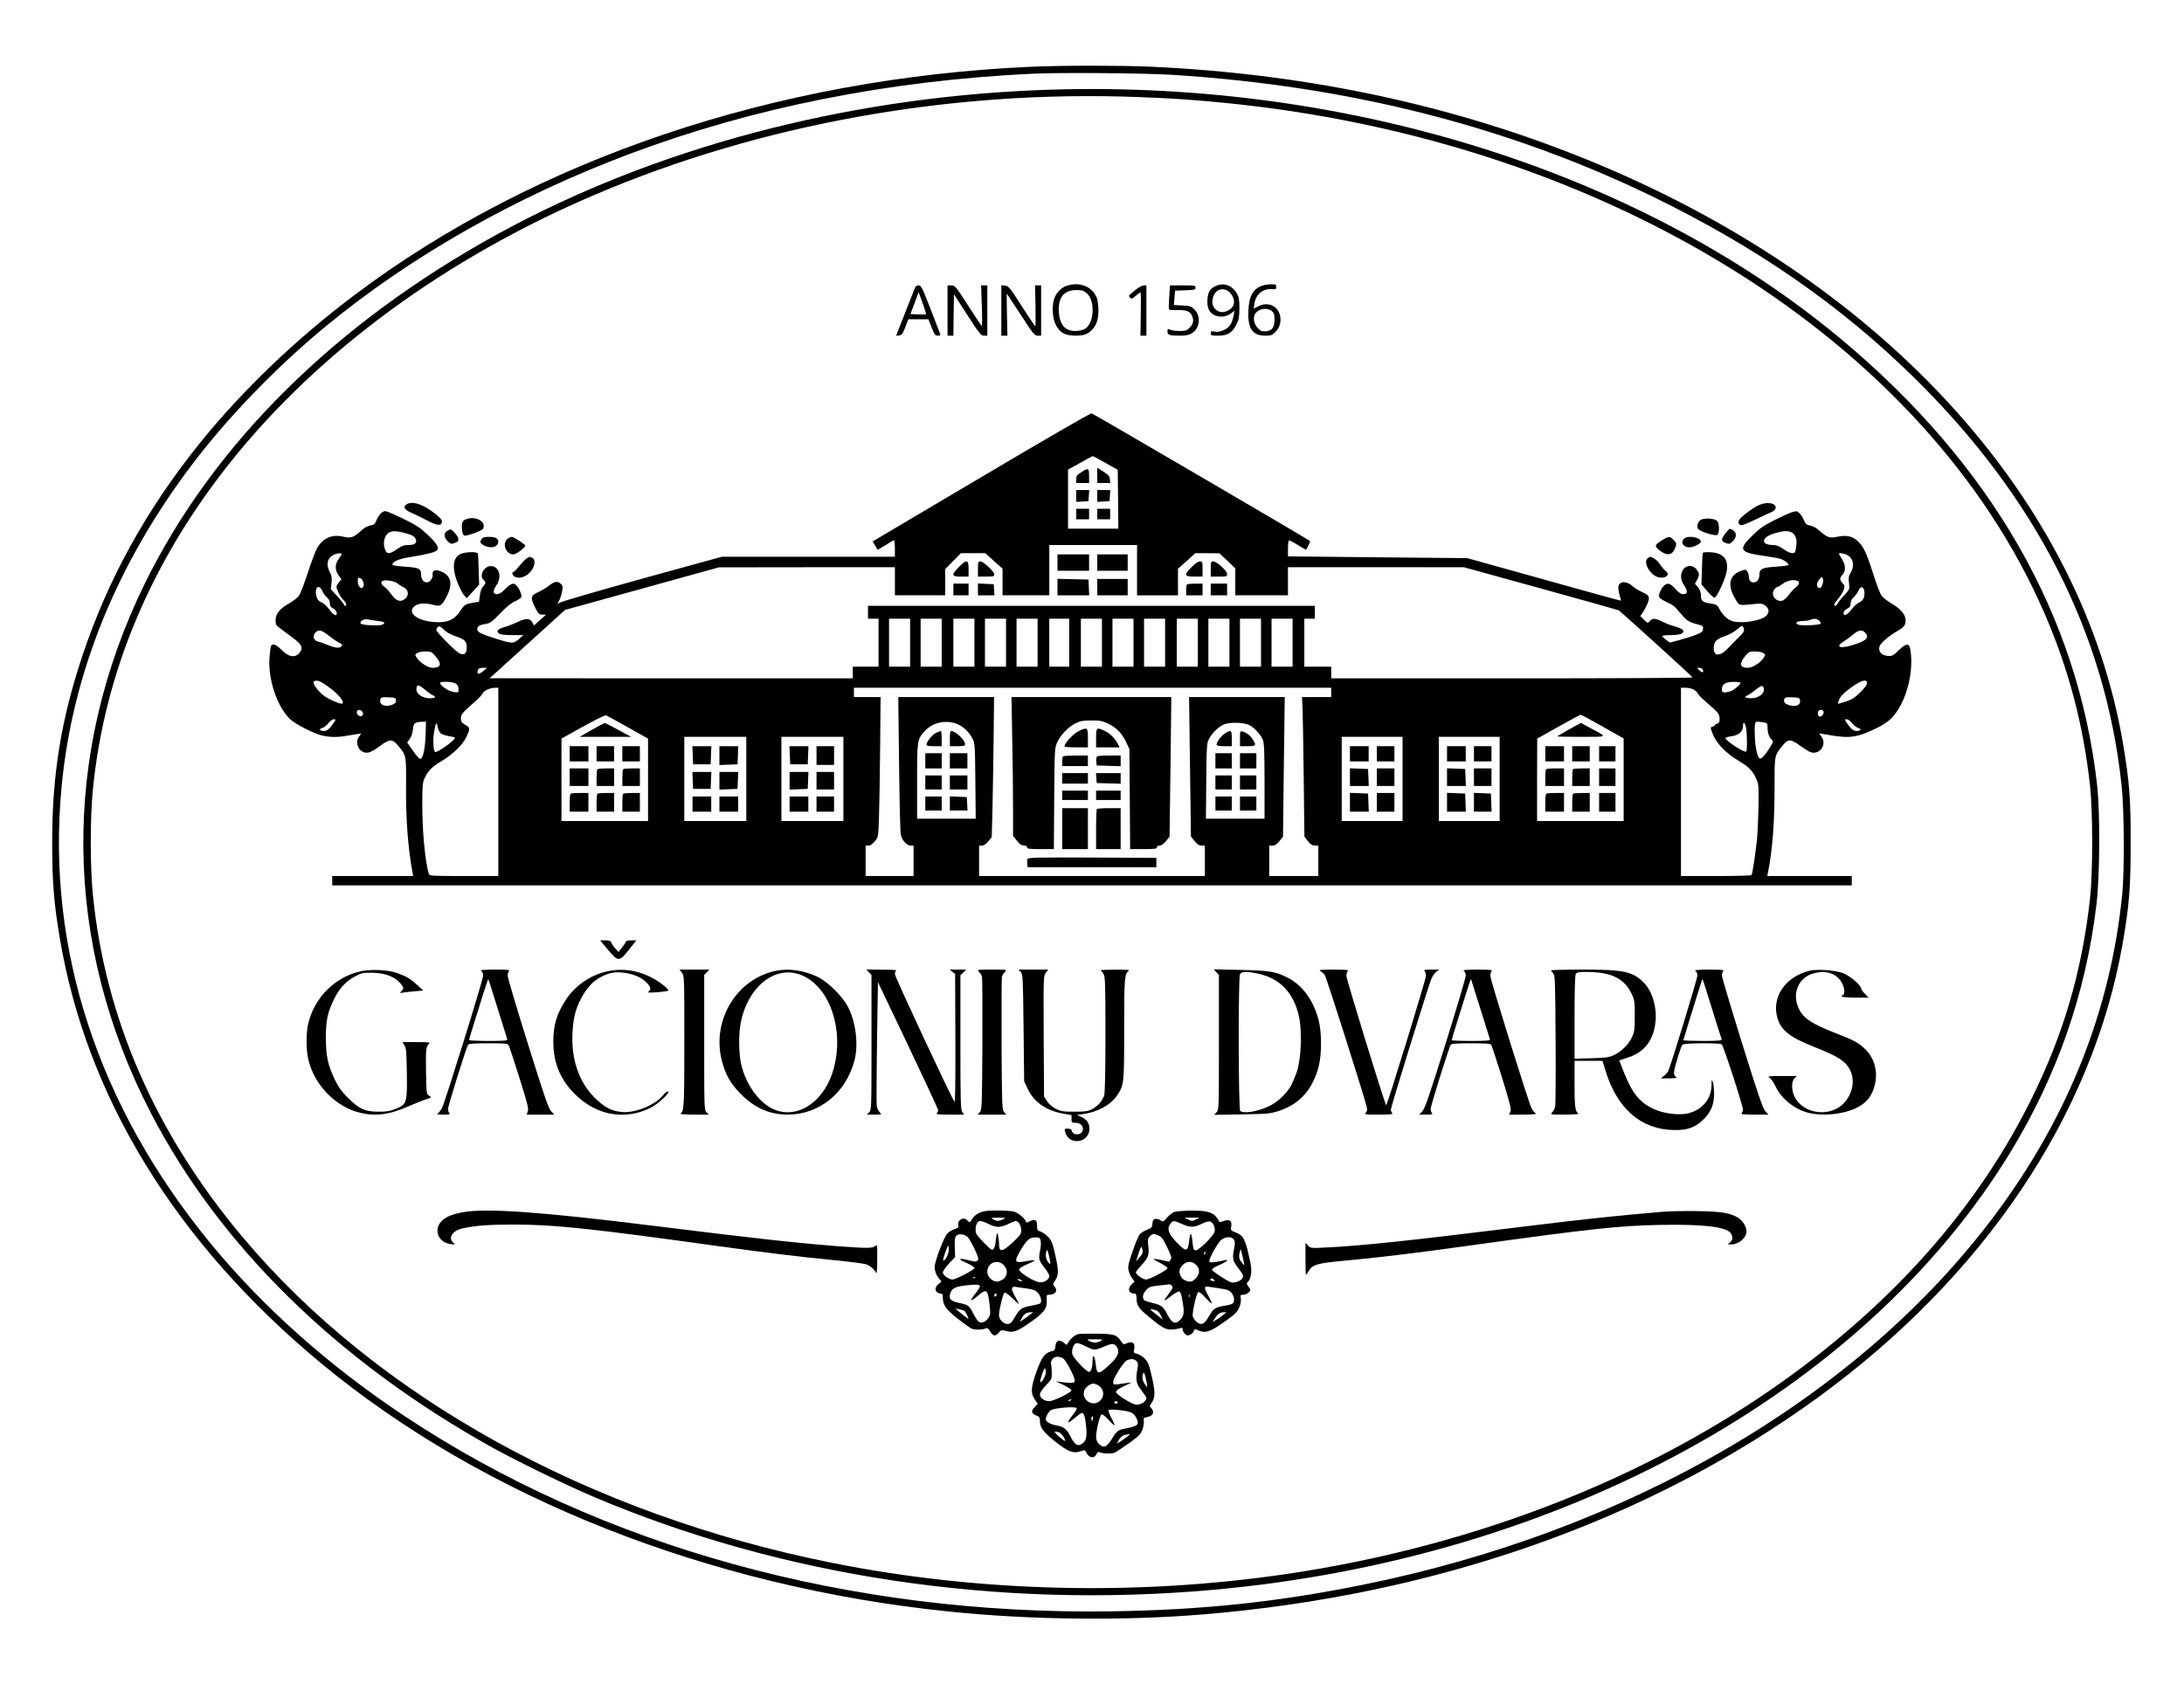<?xml version="1.0" encoding="UTF-8" standalone="no"?> <svg xmlns="http://www.w3.org/2000/svg" version="1.0" width="1867pt" height="1440pt" viewBox="0 0 1867 1440" preserveAspectRatio="xMidYMid meet"><g transform="translate(0,1440) scale(0.1,-0.1)" fill="#000000" stroke="none"><path d="M8810 13829 c-2181 -97 -4233 -789 -5772 -1946 -509 -382 -969 -823 -1335 -1278 -453 -564 -781 -1159 -998 -1810 -183 -547 -260 -1023 -259 -1605 0 -328 15 -516 65 -810 228 -1362 996 -2611 2235 -3637 1390 -1151 3315 -1912 5369 -2122 685 -71 1490 -80 2160 -25 1995 162 3823 806 5262 1853 1425 1037 2351 2415 2608 3881 56 320 69 478 69 855 1 385 -10 530 -65 855 -349 2067 -2006 3907 -4449 4940 -1189 503 -2485 788 -3870 850 -254 11 -758 11 -1020 -1z m1215 -69 c1518 -96 2886 -446 4130 -1054 873 -428 1579 -918 2204 -1531 1044 -1025 1637 -2186 1777 -3485 23 -204 26 -736 6 -935 -98 -985 -459 -1898 -1082 -2735 -1163 -1563 -3134 -2715 -5435 -3175 -727 -145 -1349 -210 -2125 -222 -2242 -33 -4362 553 -6044 1671 -646 429 -1210 932 -1657 1476 -963 1173 -1403 2521 -1273 3898 91 976 474 1918 1128 2776 301 396 712 820 1126 1162 727 601 1627 1112 2605 1479 1062 398 2211 626 3445 685 230 11 966 5 1195 -10z"></path><path d="M8860 13629 c-1658 -69 -3271 -499 -4598 -1226 -1390 -761 -2436 -1796 -3022 -2988 -720 -1466 -703 -3077 49 -4530 587 -1134 1588 -2117 2906 -2854 221 -123 640 -327 880 -429 1611 -683 3449 -959 5285 -796 2978 264 5574 1688 6827 3744 399 655 643 1356 734 2111 30 245 33 787 6 1029 -163 1447 -903 2737 -2185 3808 -1735 1449 -4285 2239 -6882 2131z m875 -59 c296 -11 478 -24 750 -51 3247 -325 5985 -2034 6994 -4367 205 -472 331 -951 388 -1472 24 -227 24 -739 0 -960 -70 -630 -228 -1168 -508 -1730 -430 -863 -1084 -1626 -1954 -2280 -1204 -906 -2748 -1524 -4415 -1769 -1275 -187 -2620 -154 -3870 95 -2084 416 -3897 1417 -5048 2789 -743 885 -1174 1871 -1278 2925 -24 237 -24 663 0 900 99 1002 499 1952 1182 2806 754 943 1839 1738 3114 2281 1414 603 3043 895 4645 833z"></path><path d="M9115 11955 c-47 -16 -91 -65 -105 -115 -19 -67 -12 -162 15 -216 34 -68 80 -94 169 -94 75 0 111 14 150 60 36 43 49 95 45 182 -4 61 -9 82 -32 117 -48 73 -147 100 -242 66z m174 -61 c77 -64 65 -265 -18 -308 -16 -9 -51 -16 -76 -16 -89 0 -134 50 -143 156 -10 128 41 194 150 194 46 0 62 -5 87 -26z"></path><path d="M10395 11956 c-50 -22 -68 -51 -73 -115 -5 -74 15 -117 66 -138 44 -18 95 -12 136 18 l29 22 -7 -39 c-14 -71 -36 -105 -84 -126 -30 -14 -55 -18 -78 -13 -30 5 -34 3 -34 -15 0 -18 6 -20 64 -20 79 0 119 24 155 94 22 42 25 63 26 140 0 74 -4 97 -21 126 -41 70 -111 96 -179 66z m122 -61 c46 -53 42 -114 -10 -145 -41 -25 -78 -25 -110 0 -33 26 -41 66 -25 115 22 68 98 83 145 30z"></path><path d="M10799 11960 c-84 -25 -121 -86 -127 -213 -8 -154 34 -217 143 -217 51 0 60 3 89 33 38 38 51 90 37 145 -22 81 -106 114 -185 73 l-39 -20 6 40 c10 79 71 132 145 127 38 -3 42 -1 42 19 0 20 -5 23 -42 22 -24 0 -55 -4 -69 -9z m72 -219 c20 -16 24 -28 24 -75 0 -69 -23 -97 -80 -99 -30 -1 -43 5 -66 31 -32 35 -40 95 -16 124 32 41 100 50 138 19z"></path><path d="M7821 11938 c-81 -207 -123 -313 -140 -356 l-21 -53 26 3 c23 3 31 13 53 71 l26 67 86 0 86 0 27 -70 c24 -61 31 -70 53 -70 20 0 24 4 19 18 -4 9 -41 106 -83 215 -69 177 -79 197 -100 197 -15 0 -27 -8 -32 -22z m95 -225 c-2 -2 -33 -3 -68 -1 l-65 3 35 93 35 94 34 -93 c18 -50 31 -94 29 -96z"></path><path d="M8100 11745 l0 -215 25 0 25 0 2 177 3 177 114 -177 c104 -161 117 -177 143 -177 l28 0 0 215 0 215 -27 0 -26 0 6 -175 c4 -97 3 -174 -1 -171 -4 2 -57 81 -117 175 -105 162 -111 170 -142 171 l-33 0 0 -215z"></path><path d="M8560 11746 l0 -216 26 0 26 0 -4 180 c-2 99 -2 180 -2 180 1 0 54 -81 119 -180 107 -165 119 -180 146 -180 l29 0 0 215 0 215 -26 0 -26 0 4 -175 c2 -96 1 -175 -2 -174 -3 0 -55 77 -116 172 -101 159 -113 172 -142 175 l-32 3 0 -215z"></path><path d="M9710 11924 c-64 -51 -65 -51 -50 -68 11 -14 17 -12 48 14 20 17 39 30 42 30 3 0 4 -83 2 -185 l-3 -185 26 0 25 0 0 215 0 215 -22 0 c-13 0 -43 -16 -68 -36z"></path><path d="M9995 11859 c-4 -55 -5 -103 -1 -106 3 -3 34 -5 69 -4 74 2 110 -11 126 -46 18 -40 13 -73 -18 -104 -25 -25 -37 -29 -85 -29 -30 0 -66 4 -80 10 -23 9 -26 7 -26 -14 0 -31 16 -36 103 -36 55 0 80 5 105 20 69 42 81 146 23 204 -28 28 -38 31 -103 34 l-73 4 5 61 5 62 88 3 c79 3 87 5 87 22 0 19 -7 20 -109 20 l-109 0 -7 -101z"></path><path d="M8420 10339 c-492 -291 -910 -538 -927 -549 l-33 -19 21 -36 21 -36 47 27 c25 15 55 33 66 41 11 7 23 13 27 13 5 0 8 -31 8 -70 l0 -70 -739 0 -739 0 -687 -189 c-397 -110 -695 -197 -705 -206 -18 -16 -18 -16 0 20 11 21 22 58 26 83 6 40 4 48 -16 64 -28 22 -51 17 -103 -24 -21 -16 -58 -38 -82 -49 -68 -30 -73 -48 -33 -128 30 -60 36 -66 65 -66 l31 0 -51 -46 -52 -47 -13 24 c-20 38 -55 40 -125 7 -34 -16 -83 -36 -109 -43 -61 -16 -80 -37 -53 -56 13 -10 49 -14 114 -14 l96 0 -40 -35 c-47 -40 -55 -40 -205 7 -119 38 -150 54 -150 77 0 26 18 38 70 46 40 6 55 17 125 90 54 56 96 90 128 104 26 11 50 28 54 37 4 10 -4 36 -18 63 -34 64 -60 66 -119 6 -31 -32 -52 -45 -72 -45 -36 0 -37 27 -3 78 48 71 21 162 -49 162 -60 0 -103 -85 -61 -120 20 -17 19 -30 -6 -56 -13 -14 -23 -42 -27 -76 l-7 -53 -50 -8 c-68 -12 -75 -16 -112 -73 -45 -67 -97 -94 -182 -94 -169 0 -283 77 -205 139 31 24 89 28 159 9 59 -16 71 -8 113 71 55 108 39 180 -48 215 -54 22 -79 9 -71 -38 1 -4 -5 -19 -14 -32 -30 -46 -85 -20 -85 41 0 54 -17 62 -140 70 -72 5 -110 11 -107 18 9 28 59 49 148 63 145 23 223 43 236 60 18 25 -4 59 -87 137 -58 55 -96 80 -204 132 -73 36 -141 65 -152 65 -26 0 -58 -34 -77 -81 -12 -30 -21 -37 -52 -42 -24 -4 -52 -20 -81 -47 -60 -55 -86 -64 -147 -49 -94 22 -168 -7 -222 -89 -13 -20 -49 -114 -80 -208 -30 -94 -65 -186 -78 -205 -12 -18 -51 -49 -87 -69 -80 -46 -113 -87 -114 -142 -1 -37 3 -44 41 -72 23 -17 71 -53 107 -80 76 -56 89 -84 59 -124 -37 -50 -95 -42 -158 23 -44 46 -78 57 -89 30 -3 -9 -8 -50 -12 -93 -15 -182 61 -417 173 -528 36 -37 163 -105 253 -136 61 -21 152 -25 233 -9 29 5 69 12 91 15 36 5 37 4 22 -13 -39 -42 -25 -114 26 -139 38 -18 68 -7 145 49 85 63 107 63 157 3 69 -83 69 -81 67 -338 -2 -286 16 -532 55 -743 l6 -33 -346 0 -346 0 0 -40 0 -40 6495 0 6495 0 0 40 0 40 -361 0 -361 0 6 33 c38 188 56 422 56 731 0 278 -3 264 75 359 41 50 68 48 142 -8 33 -24 72 -49 88 -55 78 -30 146 63 96 131 -12 16 -20 29 -18 29 3 0 44 -7 93 -16 168 -29 233 -19 400 62 43 21 97 57 119 79 124 124 197 381 167 585 -10 64 -34 64 -101 0 -48 -46 -57 -51 -94 -48 -55 4 -86 43 -68 86 12 29 83 88 156 130 51 29 65 48 65 87 0 49 -38 96 -115 142 -39 22 -80 55 -92 72 -12 17 -45 105 -73 194 -57 178 -82 229 -134 275 -44 39 -94 48 -167 33 -68 -14 -88 -8 -151 48 -30 27 -61 44 -84 48 -30 5 -39 12 -54 47 -9 23 -27 50 -39 60 -19 17 -25 18 -62 7 -23 -7 -91 -38 -152 -69 -91 -46 -127 -71 -189 -133 -123 -120 -108 -143 110 -173 60 -9 122 -20 138 -26 31 -12 64 -38 64 -50 0 -4 -48 -11 -107 -15 -122 -8 -143 -19 -143 -71 0 -36 -22 -64 -49 -64 -25 0 -41 20 -41 50 0 14 -6 35 -14 45 -13 18 -15 18 -61 1 -93 -36 -109 -122 -43 -233 38 -65 27 -61 168 -47 58 5 68 3 93 -16 35 -27 33 -65 -3 -92 -55 -41 -221 -62 -287 -37 -38 14 -81 56 -104 101 -19 37 -24 40 -98 52 -48 8 -61 23 -61 66 0 27 -8 48 -25 69 l-26 30 20 36 c21 40 19 58 -12 93 -29 32 -79 30 -106 -4 -29 -37 -27 -90 4 -136 35 -51 33 -78 -4 -78 -22 0 -39 11 -69 45 -44 50 -71 56 -101 24 -26 -28 -45 -75 -37 -94 3 -9 29 -27 58 -40 63 -29 70 -34 130 -106 48 -57 68 -69 146 -89 39 -10 43 -14 40 -38 -2 -23 -12 -31 -62 -50 -32 -13 -95 -33 -140 -45 l-82 -21 -32 24 c-18 13 -32 27 -32 32 0 4 32 8 71 8 73 0 109 11 109 34 0 14 -22 25 -95 47 -22 6 -61 22 -87 35 -58 29 -83 30 -105 4 -17 -20 -18 -19 -49 11 l-32 31 23 34 c13 19 31 55 41 79 20 54 13 65 -55 96 -25 11 -57 31 -71 44 -51 48 -113 50 -125 3 -3 -13 1 -45 9 -73 9 -27 14 -50 13 -51 -1 -2 -297 80 -658 181 l-656 183 -766 7 -767 8 0 68 c0 39 4 69 10 69 5 0 39 -18 75 -40 36 -22 66 -40 68 -40 6 0 40 70 36 74 -13 13 -1854 1089 -1868 1092 -9 2 -419 -235 -911 -527z m1032 102 l103 -58 3 -252 2 -251 -215 0 -215 0 0 253 0 252 103 57 c56 32 105 58 109 58 3 0 53 -26 110 -59z m-5964 -606 c37 -11 56 -23 64 -40 17 -37 -4 -55 -61 -55 -38 0 -57 -7 -97 -35 -66 -47 -90 -46 -105 4 -16 53 -4 105 29 132 31 24 76 22 170 -6z m11826 14 c34 -16 50 -60 42 -115 -3 -25 -8 -50 -12 -55 -11 -18 -50 -8 -98 26 -36 26 -60 35 -88 35 -111 0 -103 67 12 100 77 22 110 24 144 9z m-5594 -324 l0 -215 175 0 175 0 0 113 0 114 74 66 74 67 104 0 103 -1 68 -64 67 -65 0 -115 0 -115 225 0 225 0 0 120 0 120 753 0 752 0 655 -181 c360 -99 660 -184 667 -187 20 -12 631 -567 632 -574 1 -5 -694 -8 -1544 -8 l-1545 0 0 50 0 50 -115 0 -115 0 0 205 0 205 45 0 45 0 0 55 0 55 -1910 0 -1910 0 0 -55 0 -55 45 0 45 0 0 -205 0 -205 -110 0 -110 0 0 -50 0 -50 -1552 0 -1553 1 42 37 c23 20 168 152 322 292 l281 255 658 182 657 182 753 1 752 0 0 -120 0 -120 215 0 215 0 0 112 0 112 67 68 67 68 105 0 104 0 73 -66 74 -66 0 -114 0 -114 200 0 200 0 0 215 0 215 375 0 375 0 0 -215z m-6800 137 c0 -4 -11 -23 -25 -42 -33 -44 -33 -95 0 -140 l24 -33 -24 -29 c-20 -23 -22 -33 -15 -53 17 -46 38 -80 59 -99 22 -20 28 -46 11 -46 -5 0 -10 5 -10 10 0 6 -25 38 -56 71 l-56 62 6 53 c5 43 2 61 -14 91 -34 64 -24 119 28 147 29 16 72 21 72 8z m12870 -7 c54 -28 66 -93 30 -153 -16 -26 -19 -43 -14 -86 6 -54 6 -55 -38 -103 -25 -26 -50 -58 -57 -70 -12 -24 -31 -31 -31 -12 0 6 16 29 35 51 19 23 40 56 46 75 10 30 9 37 -10 57 -26 28 -26 44 0 72 29 31 27 85 -5 134 -14 22 -26 42 -26 45 0 10 42 5 70 -10z m-210 -251 c-8 -24 -17 -34 -28 -32 -25 5 -26 41 -1 72 19 24 23 26 31 12 6 -11 5 -30 -2 -52z m-12484 39 c28 -37 8 -92 -21 -62 -13 13 -19 38 -16 67 2 18 22 15 37 -5z m303 -32 c14 -12 36 -25 48 -31 49 -21 53 -77 7 -106 -36 -24 -69 -10 -109 45 -20 27 -47 56 -60 65 -27 18 -33 41 -12 50 25 11 100 -2 126 -23z m11965 23 c24 -9 19 -30 -13 -56 -17 -13 -44 -42 -60 -65 -17 -24 -42 -45 -55 -49 -54 -13 -101 47 -71 92 8 13 20 24 26 24 6 0 25 11 42 24 43 32 95 44 131 30z m-12609 -86 c7 -18 25 -43 39 -55 17 -15 26 -33 26 -52 0 -23 7 -33 28 -43 15 -7 28 -23 30 -36 6 -38 -26 -25 -63 27 -21 28 -48 54 -65 60 -32 11 -50 43 -50 90 0 52 34 57 55 9z m13183 -10 c4 -47 -12 -76 -48 -91 -15 -7 -43 -32 -62 -57 -38 -50 -68 -64 -68 -31 0 13 11 26 30 36 23 12 30 22 30 45 0 20 9 38 26 53 14 12 32 37 40 55 19 46 48 40 52 -10z m-12711 -247 c62 -8 72 -15 43 -31 -27 -14 -183 -6 -188 10 -7 20 31 41 63 34 17 -4 53 -10 82 -13z m4553 -186 l0 -205 -90 0 -90 0 0 205 0 205 90 0 90 0 0 -205z m270 0 l0 -205 -90 0 -90 0 0 205 0 205 90 0 90 0 0 -205z m280 0 l0 -205 -90 0 -90 0 0 205 0 205 90 0 90 0 0 -205z m270 0 l0 -205 -90 0 -90 0 0 205 0 205 90 0 90 0 0 -205z m270 0 l0 -205 -90 0 -90 0 0 205 0 205 90 0 90 0 0 -205z m270 0 l0 -205 -85 0 -85 0 0 205 0 205 85 0 85 0 0 -205z m280 0 l0 -205 -90 0 -90 0 0 205 0 205 90 0 90 0 0 -205z m270 0 l0 -205 -90 0 -90 0 0 205 0 205 90 0 90 0 0 -205z m270 0 l0 -205 -90 0 -90 0 0 205 0 205 90 0 90 0 0 -205z m280 0 l0 -205 -90 0 -90 0 0 205 0 205 90 0 90 0 0 -205z m270 0 l0 -205 -90 0 -90 0 0 205 0 205 90 0 90 0 0 -205z m270 0 l0 -205 -90 0 -90 0 0 205 0 205 90 0 90 0 0 -205z m270 0 l0 -205 -90 0 -90 0 0 205 0 205 90 0 90 0 0 -205z m4504 186 c10 -10 14 -21 9 -24 -21 -13 -171 -19 -193 -7 -30 16 -10 29 45 31 22 0 49 4 60 9 33 14 61 11 79 -9z m-11744 -88 c14 -12 52 -32 85 -43 79 -27 95 -43 95 -96 0 -51 -19 -68 -59 -52 -30 11 -201 183 -201 202 0 6 5 17 12 24 13 13 20 9 68 -35z m11094 31 c11 -28 7 -36 -41 -84 -27 -26 -66 -66 -87 -89 -69 -75 -126 -76 -126 -3 0 54 22 78 92 102 35 11 81 36 103 55 46 39 51 41 59 19z m-12099 -65 c27 -22 67 -50 88 -61 33 -16 37 -21 26 -34 -16 -19 -55 -15 -124 14 -27 12 -62 24 -77 27 -36 7 -48 47 -23 75 27 30 55 24 110 -21z m13139 22 c35 -39 18 -63 -69 -94 -132 -48 -201 -36 -113 19 24 15 61 42 82 61 45 37 75 42 100 14z m-12220 -203 c56 -65 47 -98 -28 -98 -37 0 -105 44 -133 86 -16 25 -16 27 2 40 10 8 42 14 71 14 49 0 55 -3 88 -42z m11351 28 c18 -13 18 -15 2 -40 -30 -45 -96 -86 -137 -86 -70 0 -75 37 -15 108 24 28 32 32 79 32 29 0 61 -6 71 -14z m-10945 -155 c-37 -31 -57 -27 -45 8 5 16 15 21 43 21 l36 0 -34 -29z m10427 14 c10 -27 -6 -30 -29 -7 l-22 22 22 0 c12 0 25 -7 29 -15z m-11738 -156 c74 -54 126 -118 109 -134 -11 -11 -124 37 -166 72 -44 36 -82 87 -82 111 0 7 12 12 29 12 19 0 55 -19 110 -61z m13141 39 c0 -14 -22 -43 -58 -78 -44 -44 -73 -62 -122 -78 -35 -12 -65 -20 -68 -18 -2 3 4 22 14 43 13 25 45 56 99 95 88 63 135 76 135 36z m-12062 -4 c15 -10 22 -25 22 -46 0 -30 -1 -31 -41 -25 -40 5 -108 49 -117 75 -6 19 108 16 136 -4z m10982 8 c0 -14 -54 -60 -83 -71 -16 -6 -39 -11 -53 -11 -20 0 -24 5 -24 29 0 42 32 61 102 61 32 0 58 -4 58 -8z m-11248 -58 c23 -20 53 -41 66 -47 36 -17 26 -27 -27 -27 -57 0 -111 36 -111 74 0 47 16 46 72 0z m11446 4 c5 -41 -47 -78 -109 -78 -48 0 -66 13 -31 24 9 4 40 24 67 46 56 44 69 45 73 8z m-10818 -793 l0 -805 -294 0 c-272 0 -295 1 -300 18 -32 108 -56 364 -56 597 0 153 3 186 19 220 28 62 67 102 142 145 94 55 183 140 213 203 36 74 36 85 1 105 -38 21 -45 31 -45 62 0 31 16 50 107 129 40 35 75 71 78 80 7 23 62 50 103 50 l32 1 0 -805z m7120 765 l0 -40 -125 0 -125 0 5 -92 c2 -51 7 -320 10 -597 l6 -504 30 -39 c23 -28 38 -38 60 -38 l29 0 0 -130 0 -130 -210 0 -210 0 0 130 0 130 28 0 c21 0 37 10 59 38 l31 38 7 597 8 597 -409 0 -409 0 8 -596 8 -596 31 -39 c23 -29 39 -39 60 -39 l28 0 0 -130 0 -130 -965 0 -965 0 0 130 0 130 24 0 c16 0 35 13 54 36 l30 36 6 221 c3 122 7 392 10 600 l4 377 -410 0 -409 0 7 -572 c3 -315 10 -589 15 -608 13 -48 52 -90 84 -90 l25 0 0 -130 0 -130 -205 0 -205 0 0 130 0 130 24 0 c16 0 35 13 54 36 30 36 30 37 36 198 3 88 8 358 10 599 l4 437 -114 0 -114 0 0 40 0 40 2040 0 2040 0 0 -40z m3101 23 c16 -10 31 -25 34 -34 3 -10 44 -50 90 -89 89 -77 95 -85 95 -132 0 -21 -6 -31 -20 -35 -11 -3 -20 -9 -20 -13 0 -4 -9 -10 -20 -13 -19 -5 -19 -7 -5 -46 32 -92 112 -177 233 -249 82 -49 114 -82 144 -147 22 -47 23 -61 21 -230 -2 -99 -7 -229 -13 -290 -11 -111 -38 -294 -47 -307 -2 -5 -139 -8 -304 -8 l-299 0 0 805 0 805 41 0 c22 0 54 -8 70 -17z m-11096 -93 c0 -20 -8 -27 -39 -38 -51 -16 -96 -1 -96 33 0 32 8 36 75 33 57 -3 60 -4 60 -28z m12003 -2 c4 -37 -33 -53 -89 -38 -41 11 -55 29 -45 55 4 13 19 15 68 13 60 -3 63 -4 66 -30z m-12289 -96 c7 -13 7 -22 -1 -30 -16 -16 -48 4 -48 28 0 26 36 27 49 2z m12491 -1 c0 -22 -25 -45 -40 -36 -11 7 -14 38 -3 48 14 15 43 7 43 -12z m-10223 -129 l173 -97 0 -352 0 -353 -370 0 -370 0 0 353 0 352 183 102 c100 56 189 99 197 97 8 -3 93 -49 187 -102z m8333 6 l180 -102 0 -353 0 -353 -370 0 -370 0 0 353 1 352 182 102 c100 56 185 102 189 102 5 1 89 -45 188 -101z m-10845 35 c-33 -52 -58 -73 -86 -73 -37 0 -46 18 -14 26 14 3 37 22 52 40 14 19 34 34 45 34 20 0 20 -1 3 -27z m12978 -7 c15 -18 38 -37 52 -40 32 -8 23 -26 -14 -26 -28 0 -53 21 -86 73 -17 26 -17 27 3 27 11 0 31 -15 45 -34z m-12195 -108 c-5 -127 -25 -204 -50 -196 -7 3 -34 35 -60 72 l-47 68 22 30 c13 17 24 50 27 81 5 55 16 64 84 66 l28 1 -4 -122z m4557 96 c46 -22 90 -65 118 -118 21 -39 22 -53 25 -363 l3 -323 -250 0 -251 0 0 319 c0 350 1 357 61 426 71 81 196 106 294 59z m6878 20 c35 -6 37 -8 37 -45 0 -44 12 -79 35 -102 15 -15 14 -20 -9 -59 -14 -24 -38 -59 -55 -78 -36 -43 -48 -35 -67 47 -14 60 -19 224 -7 236 8 8 17 9 66 1z m-11305 -95 c12 -9 44 -19 71 -23 28 -4 51 -10 51 -14 0 -21 -141 -122 -169 -122 -15 0 -22 98 -11 166 14 85 23 100 31 50 4 -22 16 -47 27 -57z m6911 72 c44 -23 98 -81 117 -127 11 -26 14 -105 14 -354 l0 -320 -251 0 -250 0 3 323 c3 308 4 324 25 362 24 46 74 95 118 118 45 24 175 22 224 -2z m4248 -28 c9 -55 10 -190 1 -199 -14 -13 -178 93 -178 116 0 4 23 11 52 15 62 9 98 40 98 85 0 47 18 35 27 -17z m-8547 -433 l0 -360 -265 0 -265 0 0 360 0 360 265 0 265 0 0 -360z m830 0 l0 -360 -265 0 -265 0 0 360 0 360 265 0 265 0 0 -360z m4780 0 l0 -360 -260 0 -260 0 0 360 0 360 260 0 260 0 0 -360z m830 0 l0 -360 -260 0 -260 0 0 360 0 360 260 0 260 0 0 -360z"></path><path d="M9380 10335 l0 -65 56 0 55 0 -3 32 c-2 26 -13 38 -55 65 l-53 34 0 -66z"></path><path d="M9243 10362 c-36 -23 -43 -32 -43 -59 l0 -33 55 0 55 0 0 60 c0 70 -6 72 -67 32z"></path><path d="M9200 10159 l0 -50 53 3 52 3 3 48 3 47 -55 0 -56 0 0 -51z"></path><path d="M9380 10159 l0 -50 53 3 52 3 3 48 3 47 -55 0 -56 0 0 -51z"></path><path d="M9200 10005 l0 -45 55 0 55 0 0 45 0 45 -55 0 -55 0 0 -45z"></path><path d="M9380 10005 l0 -45 55 0 55 0 0 45 0 45 -55 0 -55 0 0 -45z"></path><path d="M9040 9590 l0 -70 135 0 135 0 0 70 0 70 -135 0 -135 0 0 -70z"></path><path d="M9380 9590 l0 -70 130 0 130 0 0 70 0 70 -130 0 -130 0 0 -70z"></path><path d="M8197 9552 c-67 -68 -64 -82 18 -82 l65 0 0 65 c0 82 -16 85 -83 17z"></path><path d="M8360 9535 l0 -65 70 0 c62 0 70 2 70 19 0 24 -93 111 -120 111 -18 0 -20 -6 -20 -65z"></path><path d="M10187 9552 c-68 -69 -64 -82 23 -82 l70 0 0 65 c0 61 -1 65 -23 65 -14 0 -41 -18 -70 -48z"></path><path d="M10350 9535 l0 -65 70 0 c66 0 70 1 70 23 0 27 -89 107 -119 107 -19 0 -21 -6 -21 -65z"></path><path d="M9040 9380 l0 -70 135 0 136 0 -3 68 -3 67 -132 3 -133 3 0 -71z"></path><path d="M9380 9380 l0 -70 130 0 130 0 0 70 0 70 -130 0 -130 0 0 -70z"></path><path d="M8150 9360 l0 -50 65 0 65 0 0 50 0 50 -65 0 -65 0 0 -50z"></path><path d="M8360 9360 l0 -50 71 0 70 0 -3 48 -3 47 -67 3 -68 3 0 -51z"></path><path d="M10147 9403 c-4 -3 -7 -26 -7 -50 l0 -43 70 0 70 0 0 50 0 50 -63 0 c-35 0 -67 -3 -70 -7z"></path><path d="M10350 9360 l0 -50 70 0 70 0 0 50 0 50 -70 0 -70 0 0 -50z"></path><path d="M8653 8088 c4 -194 7 -462 7 -594 l0 -242 33 -40 c23 -30 40 -41 60 -41 17 -1 27 -6 27 -16 0 -12 19 -15 115 -15 l114 0 3 433 c3 418 4 433 25 479 29 64 95 132 156 163 43 21 65 25 137 25 77 0 94 -4 148 -30 71 -36 115 -82 151 -160 l26 -55 3 -427 3 -428 115 0 c95 0 114 3 114 15 0 9 9 15 23 15 15 0 35 14 54 38 l31 39 8 596 7 597 -683 0 -683 0 6 -352z"></path><path d="M9225 8151 c-48 -22 -125 -104 -125 -133 0 -5 45 -8 100 -8 l100 0 0 80 c0 91 -4 94 -75 61z"></path><path d="M9370 8090 l0 -80 100 0 101 0 -15 29 c-26 49 -65 89 -109 110 -73 35 -77 33 -77 -59z"></path><path d="M9087 7933 c-4 -3 -7 -24 -7 -45 l0 -38 110 0 110 0 0 45 0 45 -103 0 c-57 0 -107 -3 -110 -7z"></path><path d="M9374 7926 c-3 -8 -4 -27 -2 -43 l3 -28 103 -3 102 -3 0 46 0 45 -100 0 c-78 0 -102 -3 -106 -14z"></path><path d="M9080 7745 l0 -45 110 0 110 0 0 45 0 45 -110 0 -110 0 0 -45z"></path><path d="M9372 7748 l3 -43 103 -3 102 -3 0 46 0 45 -106 0 -105 0 3 -42z"></path><path d="M9080 7600 l0 -40 110 0 110 0 0 40 0 40 -110 0 -110 0 0 -40z"></path><path d="M9370 7600 l0 -40 105 0 105 0 0 40 0 40 -105 0 -105 0 0 -40z"></path><path d="M9080 7315 l0 -175 110 0 110 0 0 175 0 175 -110 0 -110 0 0 -175z"></path><path d="M9377 7483 c-4 -3 -7 -82 -7 -175 l0 -168 105 0 105 0 0 175 0 175 -98 0 c-54 0 -102 -3 -105 -7z"></path><path d="M8784 7056 c-3 -8 -4 -27 -2 -43 l3 -28 550 0 550 0 0 40 0 40 -548 3 c-466 2 -548 0 -553 -12z"></path><path d="M5060 8160 l-105 -60 220 0 220 0 -110 60 c-60 33 -112 59 -115 59 -3 0 -52 -26 -110 -59z"></path><path d="M4870 7955 l0 -65 80 0 80 0 0 65 0 65 -80 0 -80 0 0 -65z"></path><path d="M5100 7955 l0 -65 75 0 75 0 0 65 0 65 -75 0 -75 0 0 -65z"></path><path d="M5320 7955 l0 -65 75 0 75 0 0 65 0 65 -75 0 -75 0 0 -65z"></path><path d="M4870 7755 l0 -75 80 0 80 0 0 75 0 75 -80 0 -80 0 0 -75z"></path><path d="M5107 7823 c-4 -3 -7 -37 -7 -75 l0 -68 75 0 75 0 0 75 0 75 -68 0 c-38 0 -72 -3 -75 -7z"></path><path d="M5327 7823 c-4 -3 -7 -37 -7 -75 l0 -68 75 0 75 0 0 75 0 75 -68 0 c-38 0 -72 -3 -75 -7z"></path><path d="M4877 7613 c-4 -3 -7 -39 -7 -80 l0 -73 80 0 80 0 0 80 0 80 -73 0 c-41 0 -77 -3 -80 -7z"></path><path d="M5107 7613 c-4 -3 -7 -39 -7 -80 l0 -73 75 0 75 0 0 80 0 80 -68 0 c-38 0 -72 -3 -75 -7z"></path><path d="M5327 7613 c-4 -3 -7 -39 -7 -80 l0 -73 75 0 75 0 0 80 0 80 -68 0 c-38 0 -72 -3 -75 -7z"></path><path d="M13414 8164 c-54 -31 -101 -58 -103 -60 -2 -2 90 -4 205 -4 235 0 229 -5 83 73 l-85 46 -100 -55z"></path><path d="M13210 7955 l0 -65 80 0 80 0 0 65 0 65 -80 0 -80 0 0 -65z"></path><path d="M13440 7955 l0 -65 75 0 75 0 0 65 0 65 -75 0 -75 0 0 -65z"></path><path d="M13670 7955 l0 -65 70 0 70 0 0 65 0 65 -70 0 -70 0 0 -65z"></path><path d="M13217 7823 c-4 -3 -7 -37 -7 -75 l0 -68 80 0 80 0 0 75 0 75 -73 0 c-41 0 -77 -3 -80 -7z"></path><path d="M13447 7823 c-4 -3 -7 -37 -7 -75 l0 -68 75 0 75 0 0 75 0 75 -68 0 c-38 0 -72 -3 -75 -7z"></path><path d="M13670 7755 l0 -75 70 0 70 0 0 75 0 75 -70 0 -70 0 0 -75z"></path><path d="M13217 7613 c-4 -3 -7 -39 -7 -80 l0 -73 80 0 80 0 0 80 0 80 -73 0 c-41 0 -77 -3 -80 -7z"></path><path d="M13447 7613 c-4 -3 -7 -39 -7 -80 l0 -73 75 0 75 0 0 80 0 80 -68 0 c-38 0 -72 -3 -75 -7z"></path><path d="M13670 7540 l0 -80 70 0 70 0 0 80 0 80 -70 0 -70 0 0 -80z"></path><path d="M8003 8135 c-31 -13 -83 -78 -83 -102 0 -9 19 -13 65 -13 l65 0 0 65 c0 36 -3 65 -7 65 -5 -1 -22 -7 -40 -15z"></path><path d="M8120 8085 l0 -65 65 0 c54 0 65 3 65 17 0 36 -81 113 -120 113 -6 0 -10 -26 -10 -65z"></path><path d="M7910 7895 l0 -65 70 0 70 0 0 65 0 65 -70 0 -70 0 0 -65z"></path><path d="M8120 7895 l0 -65 75 0 75 0 0 65 0 65 -75 0 -75 0 0 -65z"></path><path d="M7910 7710 l0 -60 70 0 70 0 0 60 0 60 -70 0 -70 0 0 -60z"></path><path d="M8120 7710 l0 -60 75 0 75 0 0 60 0 60 -75 0 -75 0 0 -60z"></path><path d="M7910 7530 l0 -60 70 0 70 0 0 60 0 60 -70 0 -70 0 0 -60z"></path><path d="M8120 7530 l0 -60 75 0 76 0 -3 58 -3 57 -72 3 -73 3 0 -61z"></path><path d="M10472 8130 c-32 -20 -72 -74 -72 -97 0 -9 20 -13 65 -13 l65 0 0 65 c0 73 -5 77 -58 45z"></path><path d="M10600 8086 l0 -66 65 0 c72 0 77 6 45 57 -20 33 -50 56 -87 68 -22 6 -23 4 -23 -59z"></path><path d="M10390 7895 l0 -65 70 0 70 0 0 65 0 65 -70 0 -70 0 0 -65z"></path><path d="M10600 7895 l0 -65 70 0 70 0 0 65 0 65 -70 0 -70 0 0 -65z"></path><path d="M10390 7710 l0 -60 70 0 70 0 0 60 0 60 -70 0 -70 0 0 -60z"></path><path d="M10600 7710 l0 -60 70 0 70 0 0 60 0 60 -70 0 -70 0 0 -60z"></path><path d="M10390 7530 l0 -60 70 0 70 0 0 60 0 60 -70 0 -70 0 0 -60z"></path><path d="M10600 7530 l0 -60 70 0 70 0 0 60 0 60 -70 0 -70 0 0 -60z"></path><path d="M5922 7943 l3 -78 75 0 75 0 3 78 3 77 -81 0 -81 0 3 -77z"></path><path d="M6150 7940 l0 -81 78 3 77 3 3 78 3 77 -81 0 -80 0 0 -80z"></path><path d="M5922 7728 l3 -73 75 0 75 0 3 73 3 72 -81 0 -81 0 3 -72z"></path><path d="M6150 7725 l0 -76 78 3 77 3 3 73 3 72 -81 0 -80 0 0 -75z"></path><path d="M5920 7525 l0 -65 80 0 80 0 0 65 0 65 -80 0 -80 0 0 -65z"></path><path d="M6150 7525 l0 -65 80 0 80 0 0 65 0 65 -80 0 -80 0 0 -65z"></path><path d="M6752 7943 l3 -78 75 0 75 0 3 78 3 77 -81 0 -81 0 3 -77z"></path><path d="M6980 7940 l0 -80 75 0 75 0 0 80 0 80 -75 0 -75 0 0 -80z"></path><path d="M6750 7725 l0 -76 78 3 77 3 3 73 3 72 -81 0 -80 0 0 -75z"></path><path d="M6980 7725 l0 -75 75 0 75 0 0 75 0 75 -75 0 -75 0 0 -75z"></path><path d="M6750 7525 l0 -65 80 0 80 0 0 65 0 65 -80 0 -80 0 0 -65z"></path><path d="M6980 7525 l0 -65 75 0 75 0 0 65 0 65 -75 0 -75 0 0 -65z"></path><path d="M11540 7955 l0 -65 80 0 80 0 0 65 0 65 -80 0 -80 0 0 -65z"></path><path d="M11770 7955 l0 -65 75 0 75 0 0 65 0 65 -75 0 -75 0 0 -65z"></path><path d="M11540 7755 l0 -75 80 0 81 0 -3 73 -3 72 -77 3 -78 3 0 -76z"></path><path d="M11770 7755 l0 -75 75 0 75 0 0 75 0 75 -75 0 -75 0 0 -75z"></path><path d="M11540 7540 l0 -80 80 0 81 0 -3 78 -3 77 -77 3 -78 3 0 -81z"></path><path d="M11770 7540 l0 -80 75 0 75 0 0 80 0 80 -75 0 -75 0 0 -80z"></path><path d="M12370 7955 l0 -65 80 0 80 0 0 65 0 65 -80 0 -80 0 0 -65z"></path><path d="M12600 7955 l0 -65 75 0 75 0 0 65 0 65 -75 0 -75 0 0 -65z"></path><path d="M12370 7755 l0 -75 80 0 81 0 -3 73 -3 72 -77 3 -78 3 0 -76z"></path><path d="M12600 7755 l0 -75 75 0 75 0 0 75 0 75 -75 0 -75 0 0 -75z"></path><path d="M12370 7540 l0 -80 80 0 81 0 -3 78 -3 77 -77 3 -78 3 0 -81z"></path><path d="M12600 7540 l0 -80 75 0 76 0 -3 78 -3 77 -72 3 -73 3 0 -81z"></path><path d="M3478 10089 c-36 -21 -21 -49 40 -74 31 -14 92 -43 135 -66 83 -44 120 -47 125 -12 2 16 -11 33 -55 68 -101 81 -195 114 -245 84z"></path><path d="M15035 10081 c-56 -26 -163 -108 -170 -131 -8 -25 1 -40 25 -40 10 0 68 24 127 53 60 28 120 57 133 62 14 6 27 19 29 29 8 45 -72 60 -144 27z"></path><path d="M3984 9960 c-29 -11 -36 -25 -36 -65 0 -42 10 -75 24 -75 33 0 149 43 157 59 32 60 -64 114 -145 81z"></path><path d="M14547 9959 c-27 -11 -42 -42 -35 -75 4 -24 153 -73 170 -56 18 18 16 99 -3 118 -21 20 -94 27 -132 13z"></path><path d="M3828 9864 c-36 -19 -37 -56 -3 -89 27 -28 33 -29 69 -15 35 13 33 39 -6 83 -32 35 -34 36 -60 21z"></path><path d="M14751 9841 c-38 -47 -39 -68 -5 -81 36 -14 42 -13 69 15 31 30 32 69 3 89 -31 22 -32 21 -67 -23z"></path><path d="M4123 9798 c-24 -31 -23 -38 9 -58 59 -36 128 -19 128 30 0 11 -9 24 -19 30 -27 14 -107 13 -118 -2z"></path><path d="M4347 9799 c-60 -35 -28 -139 43 -139 23 0 100 58 100 75 0 11 -99 75 -115 75 -6 0 -18 -5 -28 -11z"></path><path d="M14208 9781 c-63 -40 -66 -48 -27 -82 62 -52 111 -50 135 7 19 45 18 51 -11 79 -31 32 -41 31 -97 -4z"></path><path d="M14396 9794 c-33 -32 -6 -74 47 -74 32 0 97 32 97 48 0 38 -112 58 -144 26z"></path><path d="M3953 9669 c-80 -23 -95 -113 -42 -250 17 -44 42 -92 55 -107 l24 -27 53 58 53 58 -4 127 c-2 70 -5 133 -7 140 -5 14 -83 15 -132 1z"></path><path d="M14557 9674 c-3 -5 -7 -68 -8 -140 l-4 -131 48 -56 c27 -32 55 -57 63 -57 19 0 88 146 103 217 22 106 -23 164 -133 171 -35 2 -66 0 -69 -4z"></path><path d="M4504 9627 c-12 -7 -40 -36 -63 -64 -23 -29 -46 -53 -51 -53 -18 0 -11 -29 9 -40 30 -15 62 -12 99 10 63 38 94 127 53 150 -24 12 -21 12 -47 -3z"></path><path d="M14085 9627 c-26 -20 -13 -77 28 -121 36 -38 73 -52 112 -42 37 9 42 33 12 56 -14 11 -35 36 -47 55 -12 20 -35 42 -50 50 -35 18 -32 18 -55 2z"></path><path d="M5197 6280 c88 -105 97 -105 180 1 l63 79 -45 0 c-25 0 -45 -5 -45 -11 0 -5 -14 -28 -32 -50 l-31 -39 -28 32 c-16 18 -31 41 -34 51 -5 13 -17 17 -51 17 l-44 0 67 -80z"></path><path d="M3081 6095 c-218 -49 -394 -225 -446 -447 -19 -81 -19 -225 1 -308 51 -217 234 -405 445 -455 133 -31 251 -15 411 56 51 22 117 49 146 58 53 17 53 18 30 33 -22 15 -23 20 -26 198 -3 195 -1 219 24 244 14 15 4 16 -106 16 l-120 0 17 -27 c16 -23 18 -56 21 -238 3 -256 0 -266 -93 -305 -49 -20 -77 -25 -150 -25 -115 0 -163 22 -261 119 -55 55 -80 90 -112 156 -60 126 -76 202 -76 355 -1 148 14 218 69 331 46 93 100 153 177 194 58 31 70 34 148 33 121 -1 211 -40 257 -109 15 -23 14 -26 -3 -45 -19 -21 -19 -21 16 -15 19 3 65 8 102 11 l67 6 -54 49 c-60 54 -92 73 -174 102 -75 26 -225 33 -310 13z"></path><path d="M4113 6099 c10 -6 17 -22 17 -41 0 -35 -323 -1074 -351 -1130 -10 -20 -27 -42 -36 -47 -14 -8 -2 -10 46 -11 51 0 62 3 53 12 -7 7 -12 23 -12 36 0 29 158 532 172 550 8 9 55 12 174 12 145 0 164 -2 173 -18 5 -9 46 -134 91 -277 69 -219 80 -264 72 -287 l-10 -28 118 0 118 0 -27 29 c-22 23 -60 133 -199 579 -95 302 -172 563 -172 579 0 16 5 34 12 41 9 9 -18 12 -122 12 -97 -1 -130 -4 -117 -11z m141 -321 c42 -135 79 -253 82 -262 5 -14 -13 -16 -160 -16 -91 0 -166 3 -166 8 0 7 29 102 121 395 22 71 42 127 43 125 2 -1 38 -114 80 -250z"></path><path d="M5191 6095 c-142 -31 -275 -122 -353 -242 -79 -121 -108 -218 -108 -357 0 -183 58 -325 185 -451 181 -181 423 -226 644 -118 64 31 174 133 152 140 -7 3 -25 -9 -39 -27 -67 -86 -234 -156 -350 -148 -93 7 -153 38 -238 122 -134 133 -202 330 -190 551 6 130 25 206 73 297 48 91 100 148 170 185 71 38 129 47 212 34 76 -12 139 -41 180 -84 35 -35 39 -61 14 -76 -13 -8 8 -9 72 -5 50 4 94 10 99 14 4 5 -20 30 -55 56 -146 107 -304 144 -468 109z"></path><path d="M5829 6084 c21 -26 21 -35 21 -591 0 -564 -2 -594 -34 -615 -6 -4 46 -8 117 -8 l127 0 -20 20 c-20 20 -20 33 -20 597 l0 577 22 23 21 23 -127 0 -127 0 20 -26z"></path><path d="M6635 6100 c-337 -68 -552 -422 -465 -766 31 -123 74 -198 165 -290 117 -118 245 -174 400 -174 270 1 498 187 570 465 35 135 11 329 -57 458 -46 89 -174 215 -259 255 -116 55 -244 74 -354 52z m242 -49 c223 -113 335 -457 253 -777 -72 -281 -296 -442 -503 -364 -126 48 -242 200 -288 377 -25 100 -27 277 -4 383 71 320 320 494 542 381z"></path><path d="M7428 6087 l22 -23 0 -577 c0 -564 0 -577 -20 -597 l-20 -20 65 0 c64 0 65 0 46 19 -11 11 -23 35 -26 53 -3 18 -2 264 2 547 l8 514 258 -541 c141 -297 257 -546 257 -554 0 -8 -5 -19 -12 -26 -9 -9 15 -12 111 -12 l122 0 -15 22 c-14 20 -16 93 -16 596 l0 573 25 24 24 25 -71 0 -70 0 23 -19 24 -19 2 -554 c1 -371 -1 -548 -8 -538 -35 53 -509 1068 -509 1091 0 15 6 30 13 32 6 3 -48 6 -122 6 l-134 1 21 -23z"></path><path d="M8370 6090 c11 -11 22 -30 25 -42 3 -13 4 -273 3 -579 -3 -531 -4 -558 -22 -578 l-19 -21 123 0 123 0 -19 21 c-18 20 -19 47 -22 578 -1 306 0 566 3 579 3 12 14 31 25 42 20 20 19 20 -110 20 -129 0 -130 0 -110 -20z"></path><path d="M8726 6089 c18 -20 19 -47 24 -478 l5 -456 29 -62 c53 -115 160 -190 307 -215 l69 -12 0 -33 c0 -31 2 -33 33 -33 43 0 72 -29 63 -64 -11 -44 -82 -48 -93 -6 -4 14 -14 20 -35 20 -28 0 -30 -2 -23 -27 30 -121 208 -98 208 27 0 45 -21 77 -66 98 l-40 19 49 7 c125 17 236 77 292 158 61 90 62 99 62 569 0 432 3 470 37 497 14 10 -8 12 -118 11 -74 0 -128 -3 -121 -6 7 -3 19 -18 27 -33 13 -24 15 -105 15 -512 0 -301 -4 -497 -10 -520 -14 -49 -52 -93 -104 -121 -35 -19 -57 -22 -151 -22 -96 0 -116 3 -158 24 -30 15 -58 39 -75 64 l-27 41 -3 515 c-2 507 -2 516 18 543 l21 28 -127 0 -127 0 19 -21z"></path><path d="M10398 6088 l22 -24 0 -577 c0 -572 0 -577 -21 -598 l-21 -21 239 4 c226 4 242 6 320 31 173 58 283 181 335 375 28 109 28 297 -1 405 -43 162 -135 290 -256 354 -107 56 -157 65 -410 70 l-230 5 23 -24z m357 -13 c189 -40 309 -168 351 -375 26 -129 16 -358 -20 -464 -15 -43 -39 -99 -53 -124 -40 -68 -116 -138 -185 -170 -98 -47 -220 -66 -246 -40 -16 16 -17 1139 -2 1169 13 24 56 25 155 4z"></path><path d="M11288 6097 c12 -7 29 -22 37 -34 14 -19 343 -1055 359 -1129 5 -23 3 -36 -9 -48 -15 -15 -7 -16 111 -16 100 0 125 3 116 12 -7 7 -12 21 -12 32 0 23 322 1061 347 1119 9 21 28 47 41 58 l25 19 -69 0 c-53 0 -65 -3 -56 -12 7 -7 12 -25 12 -41 0 -30 -331 -1107 -340 -1107 -9 0 -340 1075 -340 1106 0 16 5 35 12 42 9 9 -18 12 -122 12 -114 -1 -131 -3 -112 -13z"></path><path d="M12513 6099 c10 -6 17 -22 17 -41 0 -16 -77 -278 -172 -580 -139 -446 -177 -556 -199 -579 l-27 -29 61 0 c47 0 58 3 49 12 -7 7 -12 23 -12 36 0 28 158 532 172 550 8 9 55 12 173 12 118 0 165 -3 172 -12 5 -7 47 -134 93 -281 70 -228 81 -272 72 -292 l-12 -25 123 0 c88 1 117 3 104 11 -9 5 -26 27 -36 47 -27 55 -351 1095 -351 1129 0 16 5 34 12 41 9 9 -18 12 -122 12 -97 -1 -130 -4 -117 -11z m142 -324 c43 -137 80 -256 82 -262 4 -10 -32 -13 -161 -13 -91 0 -166 3 -166 7 0 4 18 65 40 135 22 70 58 187 81 259 22 72 42 129 44 127 1 -2 37 -115 80 -253z"></path><path d="M13260 6103 c0 -3 8 -15 18 -26 16 -18 17 -61 20 -561 2 -297 0 -556 -3 -574 -3 -18 -15 -42 -26 -53 -19 -19 -18 -19 109 -19 70 0 122 4 116 8 -29 19 -34 56 -34 251 l0 201 120 0 119 0 22 -72 c98 -334 306 -517 593 -520 105 -2 170 20 235 78 73 66 105 137 104 233 0 42 -5 87 -11 101 -9 22 -11 18 -11 -31 -2 -118 -84 -214 -209 -240 -79 -16 -204 1 -287 40 -118 55 -181 132 -252 310 l-41 105 60 19 c145 44 223 135 247 286 21 127 -19 279 -93 355 -97 100 -170 116 -528 116 -148 0 -268 -3 -268 -7z m445 -24 c121 -22 197 -78 244 -178 24 -51 26 -67 26 -186 0 -114 -3 -136 -23 -181 -29 -64 -92 -126 -157 -156 -42 -19 -72 -23 -192 -26 l-143 -4 0 352 c0 223 4 358 10 371 9 16 22 19 94 19 45 0 109 -5 141 -11z"></path><path d="M14493 6099 c10 -6 17 -22 17 -40 0 -29 -230 -781 -250 -819 -6 -10 -22 -28 -36 -39 l-27 -21 74 0 c55 1 70 3 57 11 -10 6 -18 22 -18 37 0 32 57 221 72 240 12 14 314 17 336 3 14 -8 182 -526 182 -559 0 -10 -5 -23 -12 -30 -9 -9 15 -12 109 -12 l121 0 -27 29 c-21 23 -60 136 -199 582 -95 305 -173 565 -172 580 0 14 5 30 12 37 9 9 -18 12 -122 12 -97 -1 -130 -4 -117 -11z m142 -324 c43 -137 80 -256 83 -262 3 -10 -33 -13 -162 -13 -91 0 -166 3 -166 6 0 4 95 314 152 492 5 18 11 32 13 30 1 -2 38 -115 80 -253z"></path><path d="M15467 6100 c-206 -52 -324 -227 -273 -403 31 -106 108 -167 314 -248 169 -67 236 -104 278 -153 76 -88 68 -224 -18 -322 -115 -131 -353 -103 -427 49 -28 57 -28 130 -1 157 l20 20 -127 0 c-120 0 -126 -1 -105 -16 13 -9 35 -41 50 -72 52 -112 172 -204 300 -231 117 -24 283 -6 385 43 91 43 138 101 163 196 30 119 -2 235 -86 314 -56 52 -94 73 -249 133 -200 78 -271 124 -311 203 -65 126 -10 269 118 306 117 34 213 -1 254 -93 20 -45 18 -93 -3 -93 -6 0 -7 -4 -4 -10 4 -6 54 -10 118 -10 l111 0 -32 33 c-18 18 -32 39 -32 45 0 28 -96 109 -156 132 -67 25 -223 36 -287 20z"></path><path d="M3955 4035 c-96 -18 -149 -41 -185 -81 -65 -74 -20 -178 81 -191 38 -5 42 -4 28 8 -54 44 -12 109 82 128 113 23 211 30 424 31 354 0 656 -32 1760 -185 411 -57 671 -89 981 -119 137 -13 263 -30 279 -36 36 -13 74 -47 85 -75 5 -12 9 33 9 114 1 129 0 134 -17 118 -23 -21 -69 -21 -322 -2 -367 29 -703 66 -1580 175 -955 119 -1426 152 -1625 115z"></path><path d="M8372 4030 c-24 -11 -50 -32 -60 -50 -19 -34 -25 -36 -42 -15 -29 35 -87 7 -78 -39 4 -20 -1 -25 -32 -35 -19 -6 -48 -23 -62 -38 -29 -30 -108 -239 -108 -285 0 -36 17 -78 41 -104 20 -21 20 -22 1 -35 -33 -24 -44 -55 -26 -73 8 -9 24 -16 35 -16 15 0 19 -7 19 -36 0 -61 27 -100 123 -176 50 -39 104 -78 119 -86 28 -14 96 -13 128 1 10 5 20 -3 32 -23 25 -44 47 -49 74 -16 22 25 26 26 65 16 58 -16 89 -6 182 57 141 96 171 134 165 209 -3 40 -1 44 20 44 55 0 78 36 46 71 -14 16 -14 19 1 42 36 55 37 85 8 217 -23 108 -32 129 -61 162 -18 20 -48 42 -65 47 -29 10 -32 14 -32 53 0 50 -17 58 -65 34 -22 -11 -30 -11 -30 -2 0 21 -64 76 -101 86 -18 6 -83 10 -144 10 -87 0 -119 -4 -153 -20z m203 -55 c-38 -18 -54 -18 -85 0 -23 13 -21 14 45 14 67 -1 69 -1 40 -14z m-125 -40 c27 -14 65 -25 85 -25 20 0 58 11 85 25 27 14 56 25 64 25 23 0 46 -40 46 -79 0 -31 -9 -44 -72 -103 -92 -86 -118 -88 -118 -8 0 15 -3 43 -7 61 -7 33 -7 33 -14 9 -4 -14 -7 -41 -8 -61 -1 -19 -8 -44 -16 -55 -14 -18 -18 -16 -85 52 -61 63 -70 76 -70 108 0 48 15 76 41 76 11 0 42 -11 69 -25z m-178 -112 c10 -9 37 -55 59 -102 33 -72 37 -87 26 -99 -12 -11 -23 -11 -77 3 -34 9 -65 14 -68 11 -7 -8 -5 -9 61 -39 31 -14 57 -32 57 -39 0 -15 -160 -98 -188 -98 -30 0 -82 38 -82 60 0 12 24 46 53 77 l52 55 -3 83 c-2 67 1 86 14 100 20 20 67 14 96 -12z m624 -30 c4 -14 2 -54 -5 -87 -14 -71 -11 -84 41 -149 21 -27 38 -57 38 -66 0 -29 -38 -56 -78 -55 -46 0 -185 87 -180 111 2 9 30 27 63 41 67 29 70 30 64 36 -2 3 -35 -1 -72 -8 -95 -18 -101 -5 -42 95 54 90 76 109 126 109 34 0 40 -4 45 -27z m-786 -82 c0 -36 -35 -100 -47 -87 -6 5 36 126 43 126 2 0 4 -17 4 -39z m869 -111 c0 -10 -6 -8 -19 9 -20 24 -26 65 -13 97 5 13 10 2 19 -36 7 -30 13 -62 13 -70z m-394 -22 c30 -35 29 -79 -3 -110 -9 -10 -31 -20 -48 -24 -44 -9 -94 35 -94 82 0 80 93 114 145 52z m-248 -104 c-3 -3 -12 -4 -19 -1 -8 3 -5 6 6 6 11 1 17 -2 13 -5z m403 -28 c0 -2 -9 -2 -20 1 -11 3 -20 9 -20 15 0 5 9 4 20 -2 11 -6 20 -12 20 -14z m-363 -42 c2 -6 -15 -34 -38 -63 -23 -28 -39 -54 -36 -58 3 -3 30 15 60 41 70 59 80 52 95 -68 10 -81 10 -93 -6 -120 -22 -38 -64 -55 -87 -36 -9 8 -30 40 -46 72 -33 65 -41 71 -121 88 -71 16 -88 33 -76 77 12 45 42 62 129 72 90 11 121 9 126 -5z m388 -19 c28 -3 63 -11 78 -17 44 -17 75 -96 46 -114 -7 -4 -44 -13 -83 -20 -77 -15 -89 -24 -138 -108 -23 -38 -32 -46 -57 -46 -33 0 -71 39 -71 74 0 46 35 189 48 194 8 2 37 -19 68 -49 30 -29 54 -51 54 -47 0 3 -15 33 -34 66 -37 65 -33 87 14 78 14 -3 48 -7 75 -11z m-245 -54 c0 -6 -4 -13 -10 -16 -5 -3 -10 1 -10 9 0 9 5 16 10 16 6 0 10 -4 10 -9z m-277 -138 c9 -5 40 -64 35 -68 -2 -1 -28 18 -58 42 l-55 46 35 -8 c19 -4 38 -9 43 -12z m566 -31 c-13 -10 -39 -29 -57 -41 l-34 -24 16 31 c18 36 41 51 75 52 l24 0 -24 -18z"></path><path d="M10043 4039 c-17 -5 -47 -27 -66 -49 -32 -37 -35 -39 -55 -24 -12 8 -32 14 -45 12 -17 -2 -23 -10 -25 -39 -3 -33 -7 -38 -47 -54 -25 -9 -54 -28 -64 -41 -11 -14 -38 -81 -61 -149 -37 -110 -40 -128 -31 -163 6 -22 20 -51 31 -64 l19 -25 -24 -23 c-39 -36 -28 -80 20 -80 17 0 20 -7 21 -44 1 -57 18 -83 102 -152 118 -99 150 -116 207 -111 28 2 58 8 68 12 13 5 17 2 17 -12 0 -11 9 -28 20 -38 16 -15 25 -16 44 -7 13 6 27 20 31 31 6 19 8 19 42 5 58 -25 100 -11 218 73 90 63 110 82 127 120 13 30 18 57 15 79 -5 32 -4 34 22 34 15 0 36 9 46 20 18 20 18 21 -2 48 -17 23 -18 30 -7 40 28 26 38 90 25 155 -44 215 -57 241 -131 271 -39 15 -41 18 -35 49 9 48 -14 65 -61 48 -20 -7 -37 -11 -38 -9 -1 1 -10 16 -20 31 -31 50 -86 67 -216 66 -63 0 -129 -5 -147 -10z m180 -66 c-30 -15 -36 -15 -65 0 l-33 16 65 0 65 0 -32 -16z m-119 -38 c71 -32 104 -31 168 1 31 16 59 23 73 20 26 -7 46 -53 38 -88 -8 -34 -133 -158 -160 -158 -20 0 -22 6 -29 70 -3 39 -10 70 -14 70 -5 0 -11 -29 -15 -64 -10 -88 -26 -91 -98 -17 -80 82 -94 122 -61 169 19 28 29 28 98 -3z m-201 -99 c27 -11 41 -29 75 -101 35 -73 40 -90 30 -104 -7 -9 -13 -17 -13 -18 -1 -1 -29 4 -64 13 -35 8 -66 12 -68 10 -3 -3 22 -19 56 -35 34 -17 61 -37 61 -44 0 -16 -152 -97 -183 -97 -25 0 -87 43 -87 61 0 5 22 34 50 64 58 64 65 85 56 165 -6 51 -4 62 14 80 24 24 30 24 73 6z m647 -37 c8 -15 8 -34 1 -70 -18 -84 -14 -108 28 -163 52 -69 53 -73 42 -95 -13 -23 -71 -44 -97 -35 -40 14 -164 97 -164 109 0 7 29 25 65 40 63 27 88 51 43 40 -79 -18 -123 -23 -130 -12 -8 14 57 138 94 178 33 37 100 42 118 8z m-781 -101 c1 -10 -12 -32 -29 -50 l-29 -33 22 68 c16 50 23 63 28 50 4 -10 8 -26 8 -35z m855 -48 c8 -35 14 -65 12 -67 -1 -1 -13 11 -25 28 -18 25 -21 38 -16 70 4 22 9 39 11 37 2 -2 10 -33 18 -68z m-321 35 c-3 -9 -8 -14 -10 -11 -3 3 -2 9 2 15 9 16 15 13 8 -4z m-78 -100 c35 -34 33 -78 -5 -117 -26 -25 -36 -29 -63 -24 -40 8 -65 32 -73 72 -4 24 0 37 21 62 34 41 84 44 120 7z m154 -129 c9 -11 6 -12 -14 -8 -14 2 -22 8 -19 13 8 13 20 11 33 -5z m-359 -51 c9 -11 4 -24 -29 -67 -22 -29 -38 -54 -36 -56 2 -3 28 14 56 37 29 23 60 40 68 39 11 -2 20 -23 27 -68 20 -109 17 -136 -14 -171 -42 -47 -73 -36 -112 41 -34 68 -53 83 -130 100 -30 7 -61 17 -67 23 -21 16 -15 55 15 87 24 26 36 31 107 39 44 4 85 9 91 10 6 0 17 -6 24 -14z m394 -19 c76 -11 93 -17 113 -40 28 -32 30 -81 6 -94 -10 -5 -40 -13 -67 -17 -71 -10 -93 -23 -122 -74 -37 -64 -54 -81 -79 -81 -22 0 -57 32 -68 63 -9 23 30 199 46 209 8 5 31 -13 64 -50 60 -65 66 -61 23 17 -32 58 -37 81 -17 81 6 0 52 -6 101 -14z m-247 -78 c-3 -7 -5 -2 -5 12 0 14 2 19 5 13 2 -7 2 -19 0 -25z m-281 -112 c11 -4 28 -22 37 -42 l17 -36 -27 21 c-16 11 -41 32 -58 46 -31 27 -28 27 31 11z m569 -40 c-16 -14 -43 -32 -60 -42 l-30 -18 19 29 c25 41 45 55 75 55 l26 0 -30 -24z"></path><path d="M14210 4039 c-399 -34 -636 -59 -1165 -124 -1004 -124 -1397 -166 -1707 -181 -132 -7 -135 -6 -156 16 l-22 24 0 -137 c0 -75 2 -137 4 -137 2 0 13 15 24 33 32 55 72 66 295 87 311 29 610 65 1076 130 1039 144 1278 170 1630 177 360 7 561 -15 604 -68 23 -29 21 -65 -5 -83 -22 -16 -22 -16 10 -16 66 0 132 56 132 113 0 39 -33 91 -73 116 -66 40 -142 53 -347 56 -107 2 -242 -1 -300 -6z"></path><path d="M9210 2992 c-29 -13 -57 -37 -74 -64 l-18 -27 -29 22 c-38 27 -63 15 -67 -35 -3 -30 -8 -37 -31 -41 -58 -12 -86 -50 -130 -173 -49 -137 -52 -185 -15 -239 l25 -38 -27 -28 c-32 -33 -27 -56 16 -72 26 -10 30 -17 30 -47 0 -56 28 -93 130 -175 110 -87 154 -105 215 -84 40 14 40 14 55 -16 21 -41 65 -47 82 -10 8 18 16 24 27 19 30 -14 109 -16 132 -3 13 6 67 43 121 80 82 59 99 75 113 113 10 25 15 58 13 75 -4 27 -1 30 28 35 44 9 60 30 46 61 -7 14 -16 25 -21 25 -6 0 1 16 14 36 32 48 32 93 -1 234 -22 95 -31 116 -59 145 -19 18 -48 36 -65 40 -29 6 -30 9 -24 42 9 50 -14 68 -61 49 -30 -13 -32 -12 -49 13 -41 60 -59 66 -216 68 -80 1 -152 -1 -160 -5z m200 -57 c-14 -8 -36 -14 -50 -14 -14 0 -36 6 -50 14 -23 13 -20 14 50 14 70 0 73 -1 50 -14z m-118 -51 c59 -30 72 -30 142 1 71 31 91 31 112 0 29 -45 12 -86 -66 -158 -90 -84 -105 -82 -114 14 -7 66 -26 89 -26 31 0 -60 -12 -102 -30 -102 -23 0 -135 118 -143 152 -8 29 7 78 26 90 15 9 38 3 99 -28z m-208 -95 c27 -13 109 -170 104 -198 -4 -17 -29 -19 -113 -8 l-50 7 67 -32 c37 -18 67 -39 68 -45 0 -18 -153 -93 -190 -93 -42 0 -80 27 -80 57 0 15 18 44 51 78 51 54 52 55 50 116 -1 34 -4 65 -7 71 -3 5 2 20 10 33 18 27 50 32 90 14z m631 -26 c14 -13 16 -25 9 -62 -18 -101 -12 -132 34 -189 23 -30 42 -59 42 -65 -1 -30 -42 -57 -85 -57 -36 0 -175 87 -175 109 0 12 23 28 68 49 l67 32 -45 -5 c-25 -3 -59 -8 -76 -11 -52 -9 -51 18 4 110 26 44 59 86 72 93 35 18 66 16 85 -4z m-775 -97 c0 -31 -36 -94 -47 -82 -7 7 29 116 39 116 4 0 8 -15 8 -34z m858 -65 c7 -30 11 -56 8 -58 -2 -2 -13 11 -24 29 -14 23 -18 43 -15 66 7 43 17 31 31 -37z m-415 -43 c53 -28 64 -92 22 -133 -63 -64 -171 12 -133 93 13 26 50 52 76 52 7 0 23 -5 35 -12z m-228 -128 c-3 -5 -12 -10 -18 -10 -7 0 -6 4 3 10 19 12 23 12 15 0z m400 -20 c3 -5 -3 -10 -15 -10 -12 0 -18 5 -15 10 3 6 10 10 15 10 5 0 12 -4 15 -10z m-351 -49 c4 -5 -12 -32 -34 -60 -56 -70 -50 -82 14 -27 30 25 59 46 65 46 18 0 30 -43 37 -130 7 -85 -3 -117 -46 -140 -31 -17 -56 3 -90 70 -32 63 -57 82 -125 94 -48 9 -85 31 -85 52 0 24 28 71 47 79 44 19 208 31 217 16z m455 -34 c26 -9 41 -22 55 -51 27 -55 15 -68 -80 -87 -83 -17 -82 -16 -137 -104 -38 -59 -65 -68 -102 -31 -17 17 -25 36 -25 60 0 55 32 187 47 193 7 3 33 -17 59 -46 26 -29 49 -50 51 -47 3 3 -9 30 -26 62 -17 31 -28 61 -24 67 7 11 130 1 182 -16z m-316 -57 c-3 -11 -7 -20 -9 -20 -2 0 -4 9 -4 20 0 11 4 20 9 20 5 0 7 -9 4 -20z m-282 -120 c19 -11 55 -70 42 -70 -5 0 -28 18 -53 40 -33 29 -40 39 -27 40 10 0 27 -5 38 -10z m574 -34 c-16 -14 -43 -32 -59 -42 l-30 -17 20 34 c18 31 39 42 89 48 6 0 -3 -10 -20 -23z"></path></g></svg> 